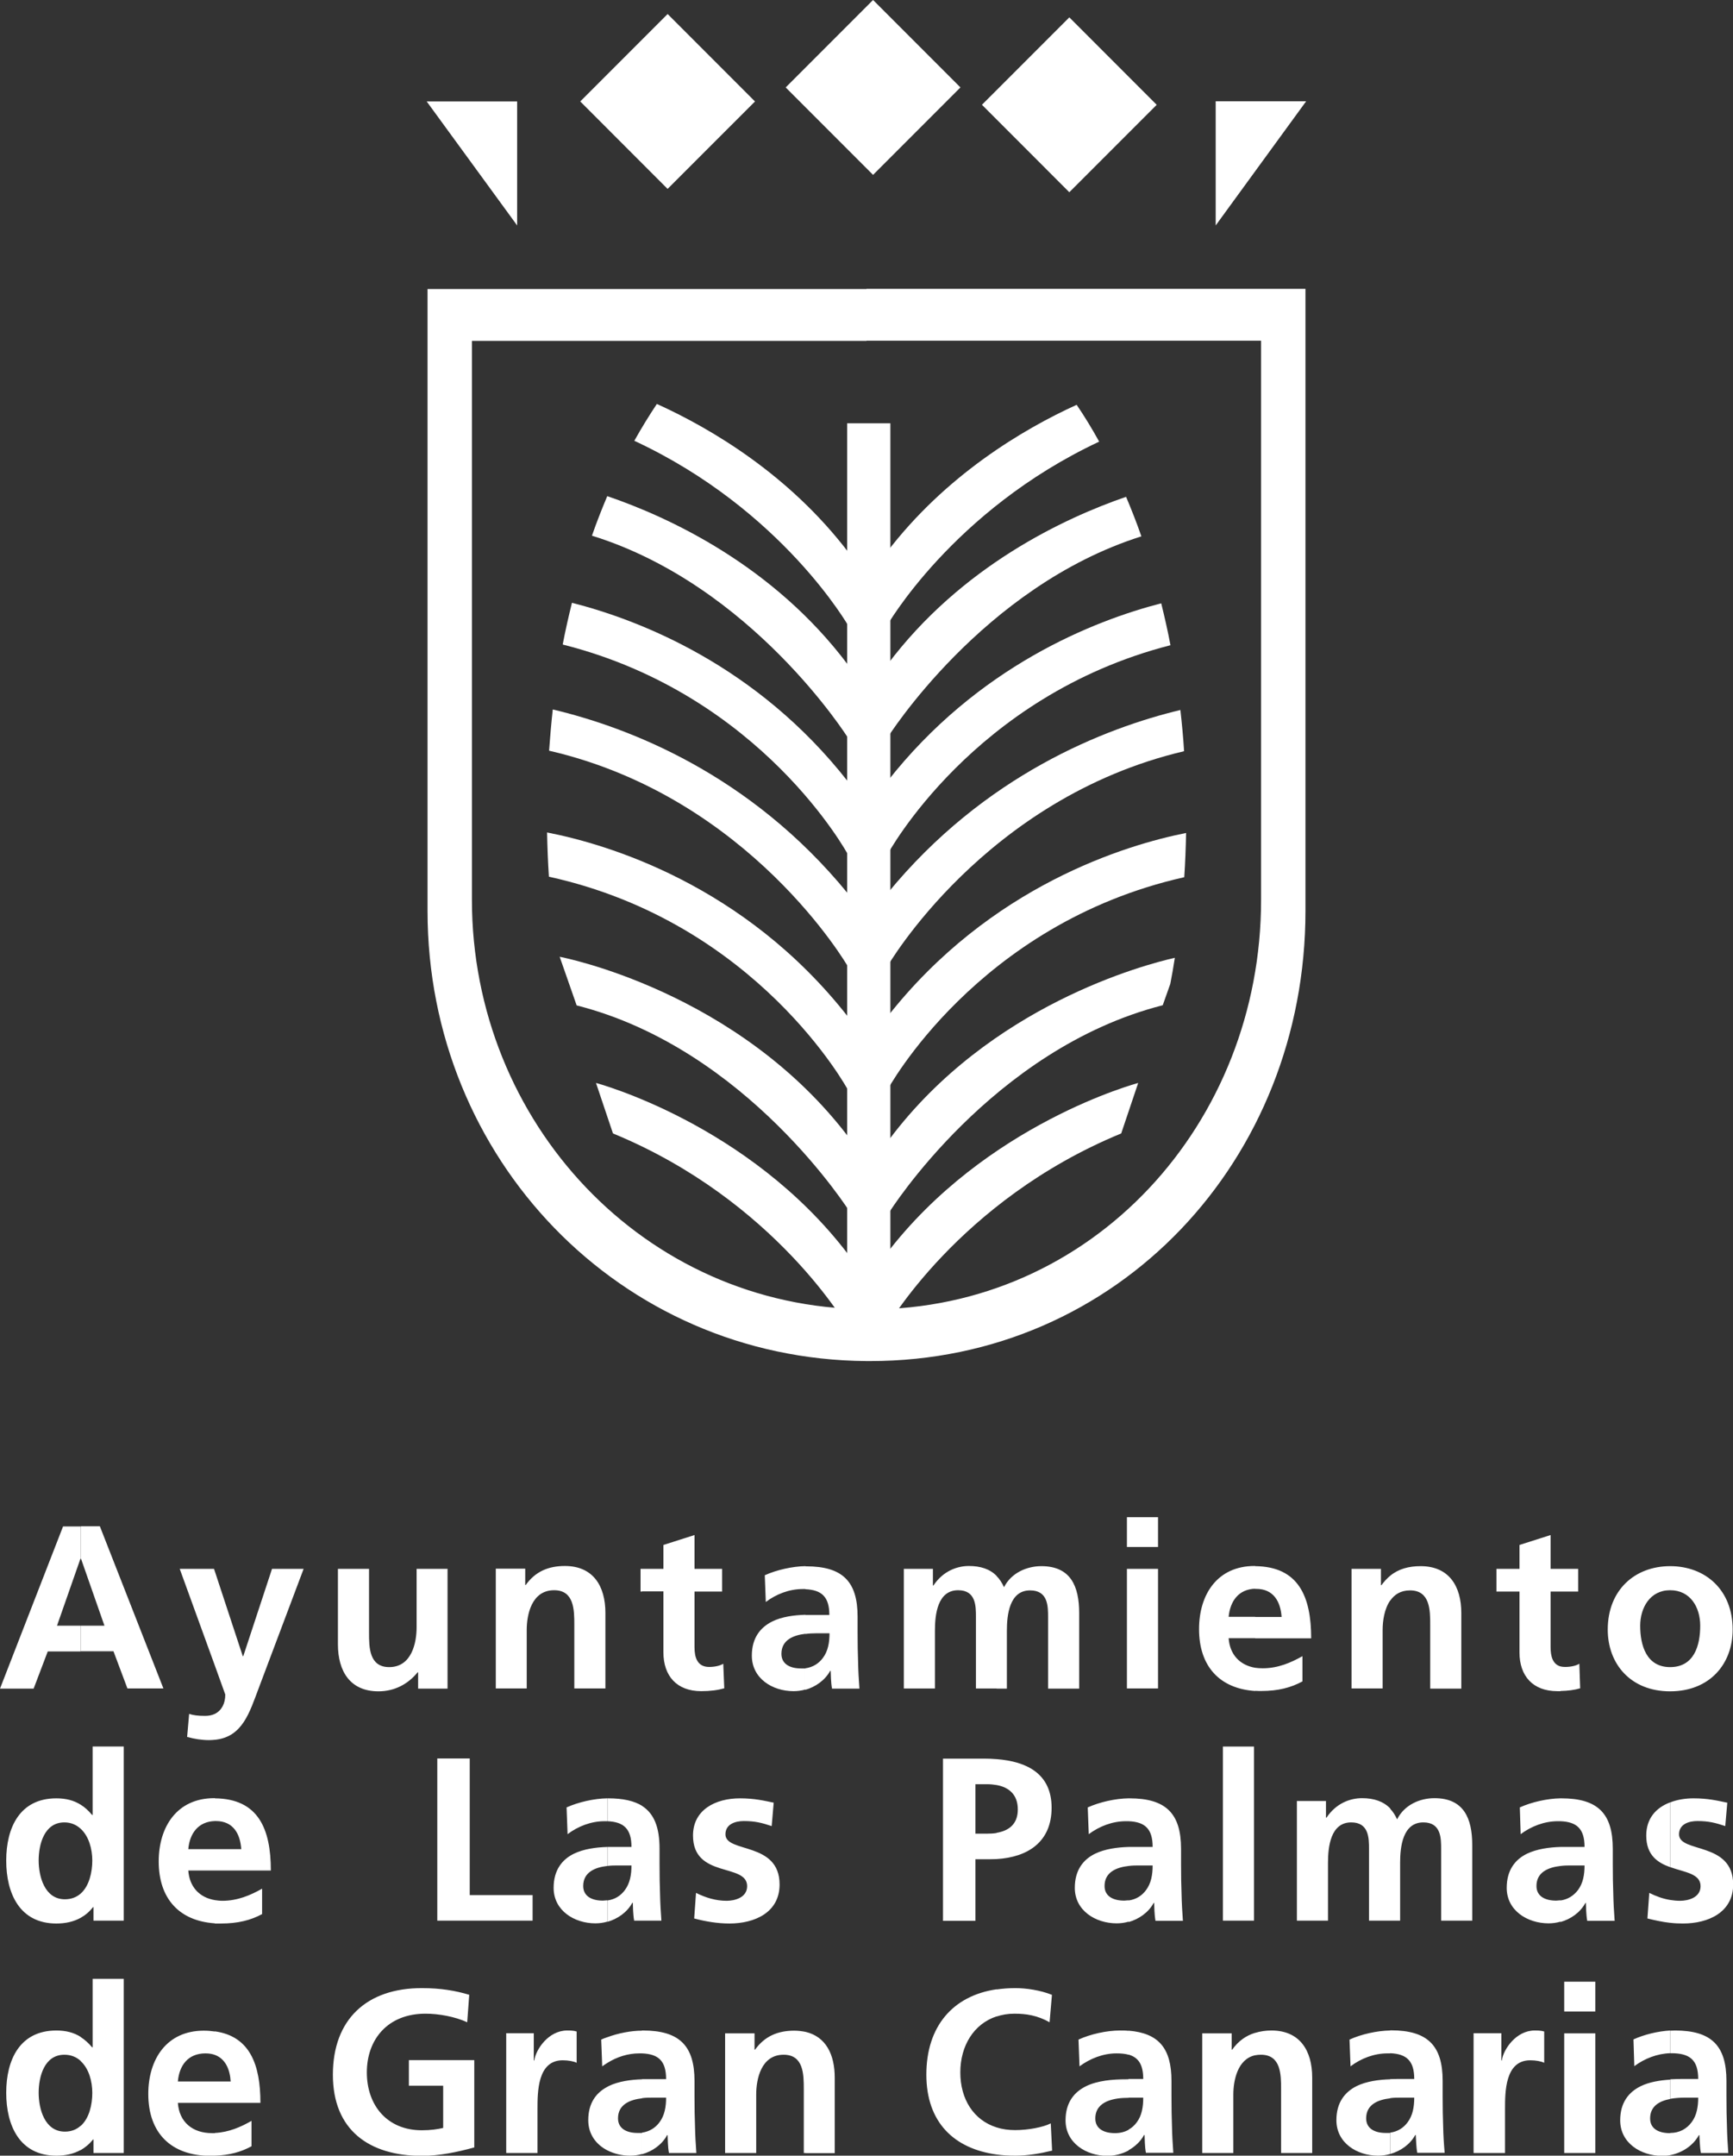 <?xml version="1.0" encoding="UTF-8"?>
<svg xmlns="http://www.w3.org/2000/svg" id="Layer_2" data-name="Layer 2" viewBox="0 0 103.08 128.13">
  <rect x="0" y="0" width="103.08" height="128.13" fill="#333333" stroke="none"/>
  <defs>
    <style>
      .cls-1 {
        fill: #fff;
      }
    </style>
  </defs>
  <g id="Layer_1-2" data-name="Layer 1">
    <g>
      <path class="cls-1" d="M50.39,25.16h2.57v55.54c-.47.06-.94.09-1.42.09-.39,0-.77-.02-1.15-.06V25.16Z"></path>
      <path class="cls-1" d="M52.77,50.8s-.11-4.21,0-4.34c5.39-6.87,12.31-9.57,16.3-10.6.2.81.39,1.64.55,2.49-11.76,3.01-16.84,12.45-16.84,12.45"></path>
      <path class="cls-1" d="M50.44,50.8s-5.12-9.51-16.97-12.49c.16-.84.35-1.67.55-2.48,3.97,1.01,10.98,3.69,16.42,10.63.1.12-.02,4.31,0,4.34"></path>
      <path class="cls-1" d="M52.77,64.79s-.11-4.21,0-4.34c6.14-7.83,14.26-10.24,17.78-10.94-.02.89-.05,1.76-.11,2.63-12.34,2.77-17.66,12.65-17.66,12.65"></path>
      <path class="cls-1" d="M50.44,64.79s-5.36-9.95-17.79-12.68c-.06-.87-.09-1.74-.11-2.63,3.45.67,11.7,3.04,17.91,10.97.1.12-.02,4.31,0,4.34"></path>
      <path class="cls-1" d="M52.77,57.46s-.11-4.21,0-4.34c5.8-7.09,13-9.85,17.44-10.92.09.81.17,1.62.22,2.45-11.89,2.8-17.66,12.81-17.66,12.81"></path>
      <path class="cls-1" d="M50.44,57.46s-5.81-10.08-17.78-12.84c.06-.82.13-1.64.22-2.45,4.43,1.05,11.71,3.79,17.56,10.95.1.12-.02,4.31,0,4.34"></path>
      <path class="cls-1" d="M52.77,43.86s-.11-4.21,0-4.34c4.4-5.87,10.55-8.73,14.21-9.99.32.76.63,1.54.91,2.35-9.47,2.99-15.11,11.98-15.11,11.98"></path>
      <path class="cls-1" d="M50.44,43.86s-5.69-9.06-15.23-12.02c.28-.81.59-1.59.91-2.35,3.64,1.24,9.87,4.1,14.32,10.03.1.12-.02,4.31,0,4.34"></path>
      <path class="cls-1" d="M52.89,67.73c6-8,15.23-10.4,16.99-10.8-.08.52-.17,1.04-.27,1.55l-.45,1.27c-10.17,2.59-16.27,12.31-16.27,12.31.01-.02-.11-4.22,0-4.34"></path>
      <path class="cls-1" d="M50.57,72.07s-6.1-9.73-16.27-12.31l-1.01-2.89s10.64,1.99,17.29,10.86c.1.12-.02,4.31,0,4.34"></path>
      <path class="cls-1" d="M52.72,37.25v-4.39c3.52-4.62,8.14-7.35,11.32-8.8.47.69.92,1.43,1.34,2.19-8.75,4.1-12.66,11-12.66,11"></path>
      <path class="cls-1" d="M50.49,37.25s-3.94-6.95-12.76-11.05c.43-.77.88-1.5,1.34-2.19,3.18,1.44,7.86,4.18,11.41,8.84v4.39Z"></path>
      <path class="cls-1" d="M52.69,78.96v-4.39c5.94-7.8,15.01-10.2,15.01-10.2l-1.01,3c-9.7,3.99-14,11.59-14,11.59"></path>
      <path class="cls-1" d="M50.46,78.96s-4.3-7.6-14-11.59l-1.01-3s9.07,2.4,15.01,10.2v4.39Z"></path>
      <rect class="cls-1" x="48.25" y="1.52" width="7.35" height="7.35" transform="translate(11.54 38.24) rotate(-45)"></rect>
      <rect class="cls-1" x="59.92" y="2.56" width="7.35" height="7.35" transform="translate(14.22 46.78) rotate(-44.99)"></rect>
      <rect class="cls-1" x="36.03" y="2.35" width="7.35" height="7.35" transform="translate(7.37 29.84) rotate(-44.99)"></rect>
      <polygon class="cls-1" points="77.69 6.02 72.31 6.02 72.31 13.4 77.69 6.02"></polygon>
      <polygon class="cls-1" points="25.38 6.03 30.76 6.03 30.76 13.4 25.38 6.03"></polygon>
      <path class="cls-1" d="M28.07,53.48c0,13.23,10.26,24.25,23.47,24.34v3.08c-14.68-.11-26.11-12.05-26.11-26.76V17.18h26.11v3.08h-23.47v33.23ZM51.54,77.83h.16c13.29,0,23.31-11.06,23.31-24.34V20.25h-23.47v-3.08h26.11v36.97c0,14.78-11.12,26.76-25.9,26.76h-.21v-3.08Z"></path>
      <path class="cls-1" d="M4.8,121.07v1.43c-.25-.23-.57-.37-.97-.37-1.2,0-1.53,1.31-1.53,2.26s.35,2.31,1.56,2.31c.39,0,.7-.13.94-.35v1.44c-.43.24-.92.34-1.45.34-2.18,0-2.98-1.79-2.98-3.74s.8-3.7,2.98-3.7c.57,0,1.04.12,1.45.38M4.8,107.27v1.43c-.25-.23-.57-.38-.97-.38-1.2,0-1.53,1.31-1.53,2.26s.35,2.31,1.56,2.31c.39,0,.7-.13.94-.34v1.44c-.43.24-.92.34-1.45.34-2.18,0-2.98-1.79-2.98-3.74s.8-3.7,2.98-3.7c.57,0,1.04.12,1.45.38M4.8,96.63h-1.41l1.39-3.97h.02v-1.93h-1.05l-3.75,9.64h2l.84-2.21h1.96v-1.52ZM4.8,113.99v-1.44c.51-.45.69-1.28.69-1.96s-.2-1.44-.69-1.89v-1.43c.25.15.47.36.68.61h.03v-4.07h1.85v10.35h-1.8v-.8h-.03c-.21.27-.46.48-.73.63M4.8,127.8v-1.44c.51-.45.69-1.27.69-1.96s-.2-1.44-.69-1.89v-1.43c.25.16.47.36.68.61h.03v-4.07h1.85v10.35h-1.8v-.8h-.03c-.21.27-.46.47-.73.63M12.78,120.74v1.4c-.16-.06-.35-.09-.56-.09-1.04,0-1.56.72-1.64,1.67h2.21v1.27h-2.21c.08,1.15.88,1.8,2.03,1.8h.18s0,1.35,0,1.35h-.26c-2.35,0-3.71-1.35-3.71-3.68,0-2.06,1.09-3.76,3.3-3.76.24,0,.46.02.67.05M12.78,106.89v1.35c-.99.03-1.5.74-1.58,1.67h1.58v1.27h-1.58c.07.99.68,1.61,1.58,1.76v1.38c-2.12-.14-3.34-1.47-3.34-3.68,0-2.06,1.09-3.76,3.3-3.76h.04ZM12.78,101.87v1.54c-.11.01-.22.02-.34.02-.44,0-.88-.07-1.31-.19l.12-1.37c.24.08.5.12.95.12.22,0,.41-.04.58-.12M12.78,93.4v5.6l-2.09-5.75h2.04l.05.15ZM6.21,96.63h-1.4v1.52h1.94l.83,2.21h2.14l-3.78-9.64h-1.13v1.93h.01l1.39,3.97ZM30.12,127.97h1.85v-2.61c0-1.02,0-2.9,1.5-2.9.33,0,.66.06.83.15v-1.86c-.19-.06-.39-.06-.57-.06-1.1,0-1.86,1.12-1.95,1.78h-.03v-1.62h-1.64v7.11ZM27.92,118.57c-.83-.25-1.71-.4-2.83-.4-3.27,0-5.29,1.85-5.29,5.15s2.17,4.82,5.29,4.82c1.04,0,2.1-.22,3.12-.5v-5.19h-3.89v1.52h2.04v2.51c-.33.08-.75.14-1.27.14-2.06,0-3.27-1.48-3.27-3.44s1.24-3.49,3.49-3.49c.77,0,1.74.17,2.48.51l.12-1.63ZM26.01,114.16h5.67v-1.52h-3.74v-8.12h-1.93v9.64ZM29.48,100.36h1.85v-3.48c0-.91.29-2.36,1.63-2.36,1.19,0,1.2,1.17,1.2,2.04v3.8h1.85v-4.49c0-1.6-.73-2.79-2.41-2.79-.97,0-1.75.32-2.33,1.13h-.03v-.97h-1.75v7.11ZM26.63,93.25h-1.85v3.48c0,.91-.29,2.36-1.63,2.36-1.19,0-1.2-1.17-1.2-2.04v-3.8h-1.85v4.49c0,1.6.73,2.79,2.41,2.79.97,0,1.77-.44,2.33-1.13h.03v.97h1.75v-7.11ZM12.78,103.41v-1.54c.4-.2.62-.61.62-1.15l-.62-1.72v-5.6l1.66,5.04h.03l1.71-5.19h1.88l-2.66,7.06c-.56,1.48-.97,2.93-2.61,3.1M12.78,111.18v-1.27h1.57c-.06-.9-.47-1.67-1.51-1.67h-.07s0-1.35,0-1.35c2.6.02,3.34,1.82,3.34,4.29h-3.34ZM12.78,114.32v-1.38c.14.02.29.04.45.04.9,0,1.67-.33,2.36-.72v1.51c-.68.37-1.45.56-2.44.56-.13,0-.25,0-.37,0M12.78,124.99v-1.27h.94c-.04-.71-.31-1.35-.94-1.58v-1.4c2.09.29,2.71,1.99,2.71,4.25h-2.71ZM12.78,128.13v-1.35c.82-.04,1.54-.35,2.18-.72v1.51c-.62.34-1.31.53-2.18.56M36.12,124.04v3.77c-.66-.34-1.13-.95-1.13-1.79,0-1.02.47-1.63,1.13-1.98M36.12,121.09v1.53c-.1.06-.2.13-.3.2l-.06-1.59c.11-.05.23-.1.36-.14M36.12,109.78v1.13c-.71.08-1.43.36-1.43,1.19,0,.61.51.87,1.17.87l.26-.02v1.27c-.23.07-.48.1-.71.1-1.25,0-2.48-.76-2.48-2.11,0-1.06.51-1.69,1.21-2.03.58-.28,1.31-.38,1.98-.4M36.12,106.89v1.36h-.17c-.79,0-1.57.3-2.19.77l-.06-1.59c.71-.32,1.65-.53,2.42-.54M38.19,123.59v1.13c-.71.08-1.43.36-1.43,1.19,0,.61.51.87,1.17.87h.26s0,1.25,0,1.25c-.24.07-.48.1-.71.1-.48,0-.95-.11-1.36-.32v-3.77l.09-.05c.58-.28,1.31-.38,1.98-.4M38.19,120.69v1.36h-.17c-.67,0-1.33.21-1.9.57v-1.53c.65-.24,1.41-.39,2.07-.39M38.19,107.34v6.82h-.47c-.07-.38-.07-.84-.08-1.06h-.03c-.31.57-.88.96-1.48,1.13v-1.27c.45-.06.8-.29,1.04-.62.3-.4.39-.91.39-1.46h-.8c-.2,0-.41,0-.63.03v-1.13c.14,0,.27,0,.41,0h1.02c0-1.08-.46-1.49-1.43-1.53v-1.36h.05c.87,0,1.54.15,2.02.45M38.19,94.6h-.09v-1.35h.09v1.35ZM46.03,107.15c-.58-.12-1.15-.26-2.02-.26-1.45,0-2.79.68-2.79,2.21,0,2.57,3.22,1.62,3.22,3.01,0,.69-.75.87-1.22.87-.64,0-1.24-.18-1.82-.47l-.11,1.52c.67.18,1.39.3,2.1.3,1.51,0,2.98-.66,2.98-2.32,0-2.57-3.22-1.85-3.22-2.98,0-.61.59-.79,1.09-.79.68,0,1.09.11,1.66.3l.12-1.39ZM38.19,94.6v-1.35h1.27v-1.42l1.85-.59v2.01h1.64v1.35h-1.64v3.31c0,.61.17,1.17.87,1.17.33,0,.65-.07.84-.19l.06,1.46c-.39.11-.82.17-1.37.17-1.45,0-2.25-.9-2.25-2.31v-3.62h-1.27ZM38.19,114.16v-6.82c.72.46,1.04,1.28,1.04,2.54v.91c0,.72.01,1.26.03,1.78.01.54.04,1.03.08,1.59h-1.15ZM38.19,128.03v-1.27c.44-.06.8-.29,1.04-.62.3-.4.39-.91.39-1.46h-.8c-.19,0-.41,0-.63.03v-1.13c.14,0,.27,0,.41,0h1.02c0-1.08-.45-1.49-1.43-1.53v-1.36h.05c2.17,0,3.07.9,3.07,3v.91c0,.72.01,1.26.03,1.78.01.54.04,1.03.08,1.59h-1.63c-.07-.37-.07-.84-.08-1.06h-.03c-.31.57-.87.96-1.48,1.13M47.91,120.77v7.2h-.1v-3.8c0-.87-.01-2.04-1.2-2.04-1.34,0-1.63,1.45-1.63,2.36v3.48h-1.85v-7.11h1.75v.97h.03c.58-.81,1.37-1.13,2.33-1.13.24,0,.46.03.67.07M47.91,95.98v1.13c-.71.08-1.43.36-1.43,1.19,0,.61.51.87,1.17.87h.26s0,1.25,0,1.25c-.23.07-.48.1-.71.1-1.26,0-2.48-.76-2.48-2.11,0-1.06.51-1.68,1.21-2.03.58-.29,1.31-.38,1.98-.4M47.91,93.09v1.36h-.17c-.79,0-1.57.3-2.19.77l-.06-1.59c.71-.32,1.65-.53,2.42-.54M47.91,100.43v-1.27c.44-.06.8-.29,1.04-.62.3-.4.39-.91.39-1.46h-.8c-.2,0-.41.01-.63.04v-1.13c.14,0,.27,0,.4,0h1.02c0-1.08-.46-1.49-1.43-1.53v-1.36h.05c2.17,0,3.06.9,3.06,2.99v.91c0,.72.01,1.26.03,1.78.01.54.04,1.04.08,1.59h-1.63c-.07-.37-.07-.84-.08-1.06h-.03c-.31.57-.88.96-1.48,1.13M47.91,127.97v-7.2c1.21.28,1.74,1.34,1.74,2.72v4.49h-1.74ZM59.28,118.25v1.6c-1.35.44-2.16,1.74-2.16,3.33s.79,2.84,2.16,3.27v1.61c-2.51-.34-4.18-1.89-4.18-4.75s1.57-4.69,4.18-5.07M59.28,104.56v1.54c-.18-.03-.38-.05-.58-.05h-.68v2.94h.68c.2,0,.4-.01.58-.04v1.55c-.14,0-.29.01-.44.01h-.82v3.66h-1.93v-9.64h2.44c.25,0,.5.01.75.03M59.28,93.68v6.68h-1.23v-4.24c0-.66,0-1.6-1.06-1.6-1.23,0-1.38,1.46-1.38,2.39v3.45h-1.85v-7.11h1.73v.99h.03c.58-.87,1.42-1.16,2.11-1.16s1.25.18,1.65.59M59.28,100.36v-6.68c.18.18.32.4.44.66.43-.85,1.35-1.25,2.22-1.25,1.75,0,2.25,1.2,2.25,2.79v4.49h-1.85v-4.24c0-.66,0-1.6-1.07-1.6-1.23,0-1.38,1.46-1.38,2.39v3.45h-.62ZM59.28,110.49v-1.55c.71-.12,1.26-.5,1.26-1.39s-.54-1.32-1.26-1.45v-1.54c1.79.14,3.27.86,3.27,2.89s-1.41,2.94-3.27,3.05M59.28,119.85v-1.6c.35-.05.72-.08,1.11-.08.64,0,1.48.12,2.18.4l-.14,1.63c-.73-.41-1.39-.51-2.09-.51-.39,0-.74.06-1.07.17M59.28,128.06v-1.61c.34.11.71.16,1.11.16.76,0,1.66-.17,2.11-.4l.08,1.62c-.7.17-1.46.3-2.19.3-.39,0-.76-.02-1.11-.07M67.13,123.58v1.11c-.82,0-1.98.17-1.98,1.23,0,.61.51.87,1.17.87.31,0,.58-.07.81-.2v1.23c-.39.21-.84.32-1.26.32-1.26,0-2.49-.76-2.49-2.11,0-1.06.51-1.68,1.22-2.03.7-.34,1.61-.41,2.38-.41h.15ZM67.13,120.71v1.42c-.21-.06-.45-.08-.73-.08-.79,0-1.57.31-2.19.77l-.06-1.59c.72-.33,1.68-.54,2.47-.54.18,0,.35,0,.51.02M67.13,109.78v1.13c-.71.08-1.43.36-1.43,1.19,0,.61.51.87,1.17.87l.26-.02v1.27c-.23.07-.48.1-.71.1-1.26,0-2.49-.76-2.49-2.11,0-1.06.51-1.69,1.21-2.03.58-.28,1.31-.38,1.98-.4M67.13,106.89v1.36h-.17c-.79,0-1.57.3-2.2.77l-.06-1.59c.71-.32,1.65-.53,2.43-.54M67.13,100.36h-.1v-7.11h.1v7.11ZM67.13,91.95h-.1v-1.77h.1v1.77ZM72.74,114.16h1.85v-10.35h-1.85v10.35ZM67.13,90.18h1.75v1.77h-1.75v-1.77ZM67.13,93.25h1.75v7.11h-1.75v-7.11ZM67.13,114.23v-1.27c.45-.06.8-.29,1.04-.62.3-.4.39-.91.39-1.46h-.8c-.2,0-.41,0-.63.03v-1.13c.14,0,.27,0,.41,0h1.02c0-1.08-.46-1.49-1.43-1.53v-1.36h.05c2.17,0,3.07.9,3.07,3v.91c0,.72.01,1.26.03,1.78.01.54.04,1.03.08,1.59h-1.63c-.07-.38-.07-.84-.08-1.06h-.03c-.31.57-.88.96-1.48,1.13M67.13,127.81v-1.23c.2-.11.36-.26.49-.44.3-.4.38-.91.38-1.46h-.88v-1.11h.88c0-.85-.28-1.28-.88-1.45v-1.42c1.8.14,2.56,1.05,2.56,2.98v.91c0,.72.01,1.26.03,1.78.01.54.04,1.03.08,1.59h-1.63c-.07-.37-.07-.84-.08-1.06h-.03c-.21.39-.55.7-.93.91M74.66,120.83v1.33c-1.05.22-1.3,1.5-1.3,2.33v3.48h-1.85v-7.11h1.75v.97h.03c.37-.52.83-.84,1.36-1M74.66,93.08v1.35c-.99.03-1.49.74-1.58,1.67h1.58v1.27h-1.58c.07.99.68,1.61,1.58,1.76v1.38c-2.12-.14-3.34-1.47-3.34-3.68,0-2.06,1.09-3.75,3.3-3.75h.05ZM74.66,97.38v-1.27h1.57c-.06-.9-.47-1.67-1.51-1.67h-.07s0-1.35,0-1.35c2.6.02,3.34,1.82,3.34,4.29h-3.34ZM74.66,100.51v-1.38c.14.02.29.03.45.03.9,0,1.67-.33,2.36-.72v1.5c-.68.37-1.45.57-2.44.57-.13,0-.25,0-.37-.01M74.66,122.16v-1.33c.3-.09.62-.14.97-.14,1.68,0,2.42,1.19,2.42,2.79v4.49h-1.85v-3.8c0-.87-.01-2.04-1.2-2.04-.12,0-.23.01-.33.03M82.69,123.59v1.13c-.71.08-1.43.36-1.43,1.19,0,.61.51.87,1.17.87h.25s0,1.25,0,1.25c-.23.07-.48.1-.71.1-1.26,0-2.48-.76-2.48-2.11,0-1.06.51-1.68,1.21-2.03.58-.28,1.31-.38,1.98-.4M82.69,120.69v1.36h-.17c-.79,0-1.57.3-2.19.77l-.06-1.59c.7-.32,1.64-.53,2.42-.54M82.69,107.51v6.65h-1.26v-4.24c0-.66,0-1.6-1.06-1.6-1.23,0-1.38,1.46-1.38,2.39v3.45h-1.85v-7.11h1.73v.99h.03c.58-.87,1.42-1.16,2.12-1.16s1.27.19,1.68.62M82.69,93.66v1.47c-.35.5-.45,1.22-.45,1.75v3.48h-1.85v-7.11h1.75v.97h.03c.16-.22.33-.4.52-.56M87.67,127.97h1.85v-2.61c0-1.02,0-2.9,1.5-2.9.33,0,.66.06.83.15v-1.86c-.19-.06-.39-.06-.57-.06-1.1,0-1.86,1.12-1.95,1.78h-.03v-1.62h-1.65v7.11ZM82.69,95.13v-1.47c.5-.41,1.11-.57,1.81-.57,1.69,0,2.42,1.19,2.42,2.79v4.49h-1.85v-3.8c0-.87-.01-2.04-1.2-2.04-.56,0-.93.25-1.18.61M82.69,114.16v-6.65c.16.17.3.38.41.63.43-.86,1.35-1.26,2.22-1.26,1.75,0,2.25,1.2,2.25,2.79v4.49h-1.85v-4.24c0-.66,0-1.6-1.06-1.6-1.23,0-1.38,1.46-1.38,2.39v3.45h-.59ZM82.69,128.03v-1.27c.45-.06.8-.29,1.04-.62.3-.4.39-.91.39-1.46h-.8c-.2,0-.41,0-.63.03v-1.13c.14,0,.27-.01.41-.01h1.02c0-1.08-.46-1.49-1.43-1.53v-1.36h.05c2.17,0,3.07.9,3.07,3v.91c0,.72.01,1.26.03,1.78.01.54.04,1.03.09,1.59h-1.63c-.07-.37-.07-.84-.09-1.06h-.03c-.31.57-.88.96-1.49,1.13M92.82,109.78v1.13c-.71.08-1.43.36-1.43,1.19,0,.61.51.87,1.17.87l.26-.02v1.27c-.24.07-.48.1-.71.1-1.26,0-2.49-.76-2.49-2.11,0-1.06.51-1.69,1.21-2.03.59-.28,1.31-.38,1.98-.4M92.82,106.89v1.36h-.17c-.79,0-1.57.3-2.2.77l-.05-1.59c.7-.32,1.65-.53,2.42-.54M92.82,93.25v1.35h-.59v3.31c0,.52.12,1.01.59,1.14v1.47h-.19c-1.45,0-2.25-.9-2.25-2.3v-3.62h-1.37v-1.35h1.37v-1.42l1.85-.59v2.01h.59ZM93.04,119.56h1.85v-1.77h-1.85v1.77ZM93.04,127.97h1.85v-7.11h-1.85v7.11ZM92.82,93.25h1.05v1.35h-1.05v-1.35ZM92.82,100.52v-1.47c.08.02.17.03.28.03.33,0,.65-.07.84-.19l.05,1.46c-.34.1-.71.15-1.17.16M92.82,114.23v-1.27c.44-.06.79-.29,1.04-.62.3-.4.39-.91.39-1.46h-.8c-.19,0-.41,0-.63.03v-1.13c.14,0,.27,0,.41,0h1.02c0-1.08-.46-1.49-1.43-1.53v-1.36h.05c2.17,0,3.06.9,3.06,3v.91c0,.72.01,1.26.03,1.78.01.54.04,1.03.08,1.59h-1.63c-.07-.38-.07-.84-.08-1.06h-.03c-.31.57-.87.96-1.48,1.13M99.34,123.6v1.16c-.62.12-1.19.41-1.19,1.16,0,.61.51.87,1.17.87h.02v1.31c-.16.03-.32.04-.48.04-1.26,0-2.49-.76-2.49-2.11,0-1.06.51-1.68,1.22-2.03.51-.25,1.14-.35,1.75-.39M99.34,120.7v1.34c-.76.02-1.53.32-2.13.77l-.05-1.59c.63-.29,1.46-.49,2.19-.53M99.34,112.93v1.36c-.45-.05-.91-.15-1.35-.26l.11-1.52c.4.2.81.35,1.24.42M99.34,107.13v3.85c-.73-.26-1.42-.7-1.42-1.88,0-1.02.59-1.66,1.42-1.97M99.34,93.09v1.43h0c-1.2,0-1.78,1.05-1.78,2.11,0,1.17.37,2.46,1.78,2.46h0v1.44h0c-2.35,0-3.71-1.63-3.71-3.67,0-2.35,1.61-3.77,3.71-3.77h0ZM99.34,100.53v-1.44c1.42,0,1.79-1.27,1.79-2.46,0-1.09-.58-2.11-1.79-2.11v-1.43c2.11,0,3.72,1.42,3.72,3.77,0,2.04-1.36,3.67-3.72,3.67M99.34,114.29v-1.36c.19.03.39.05.59.05.47,0,1.22-.18,1.22-.87,0-.75-.94-.82-1.8-1.13v-3.85c.41-.16.89-.24,1.38-.24.87,0,1.43.14,2.01.26l-.12,1.39c-.57-.19-.98-.3-1.66-.3-.5,0-1.09.18-1.09.79,0,1.13,3.22.41,3.22,2.98,0,1.66-1.48,2.32-2.98,2.32-.25,0-.5-.01-.75-.04M99.34,128.09v-1.31c.56,0,.99-.25,1.28-.64.3-.4.39-.91.39-1.46h-.8c-.26,0-.57.02-.86.07v-1.16c.22-.01.44-.02.64-.02h1.02c0-1.14-.51-1.53-1.6-1.53h-.06v-1.34c.1,0,.19-.01.28-.01,2.17,0,3.06.9,3.06,3v.91c0,.72.01,1.26.03,1.78.01.54.04,1.03.08,1.59h-1.63c-.07-.37-.07-.84-.09-1.06h-.03c-.35.64-1.02,1.06-1.72,1.19"></path>
    </g>
  </g>
</svg>
